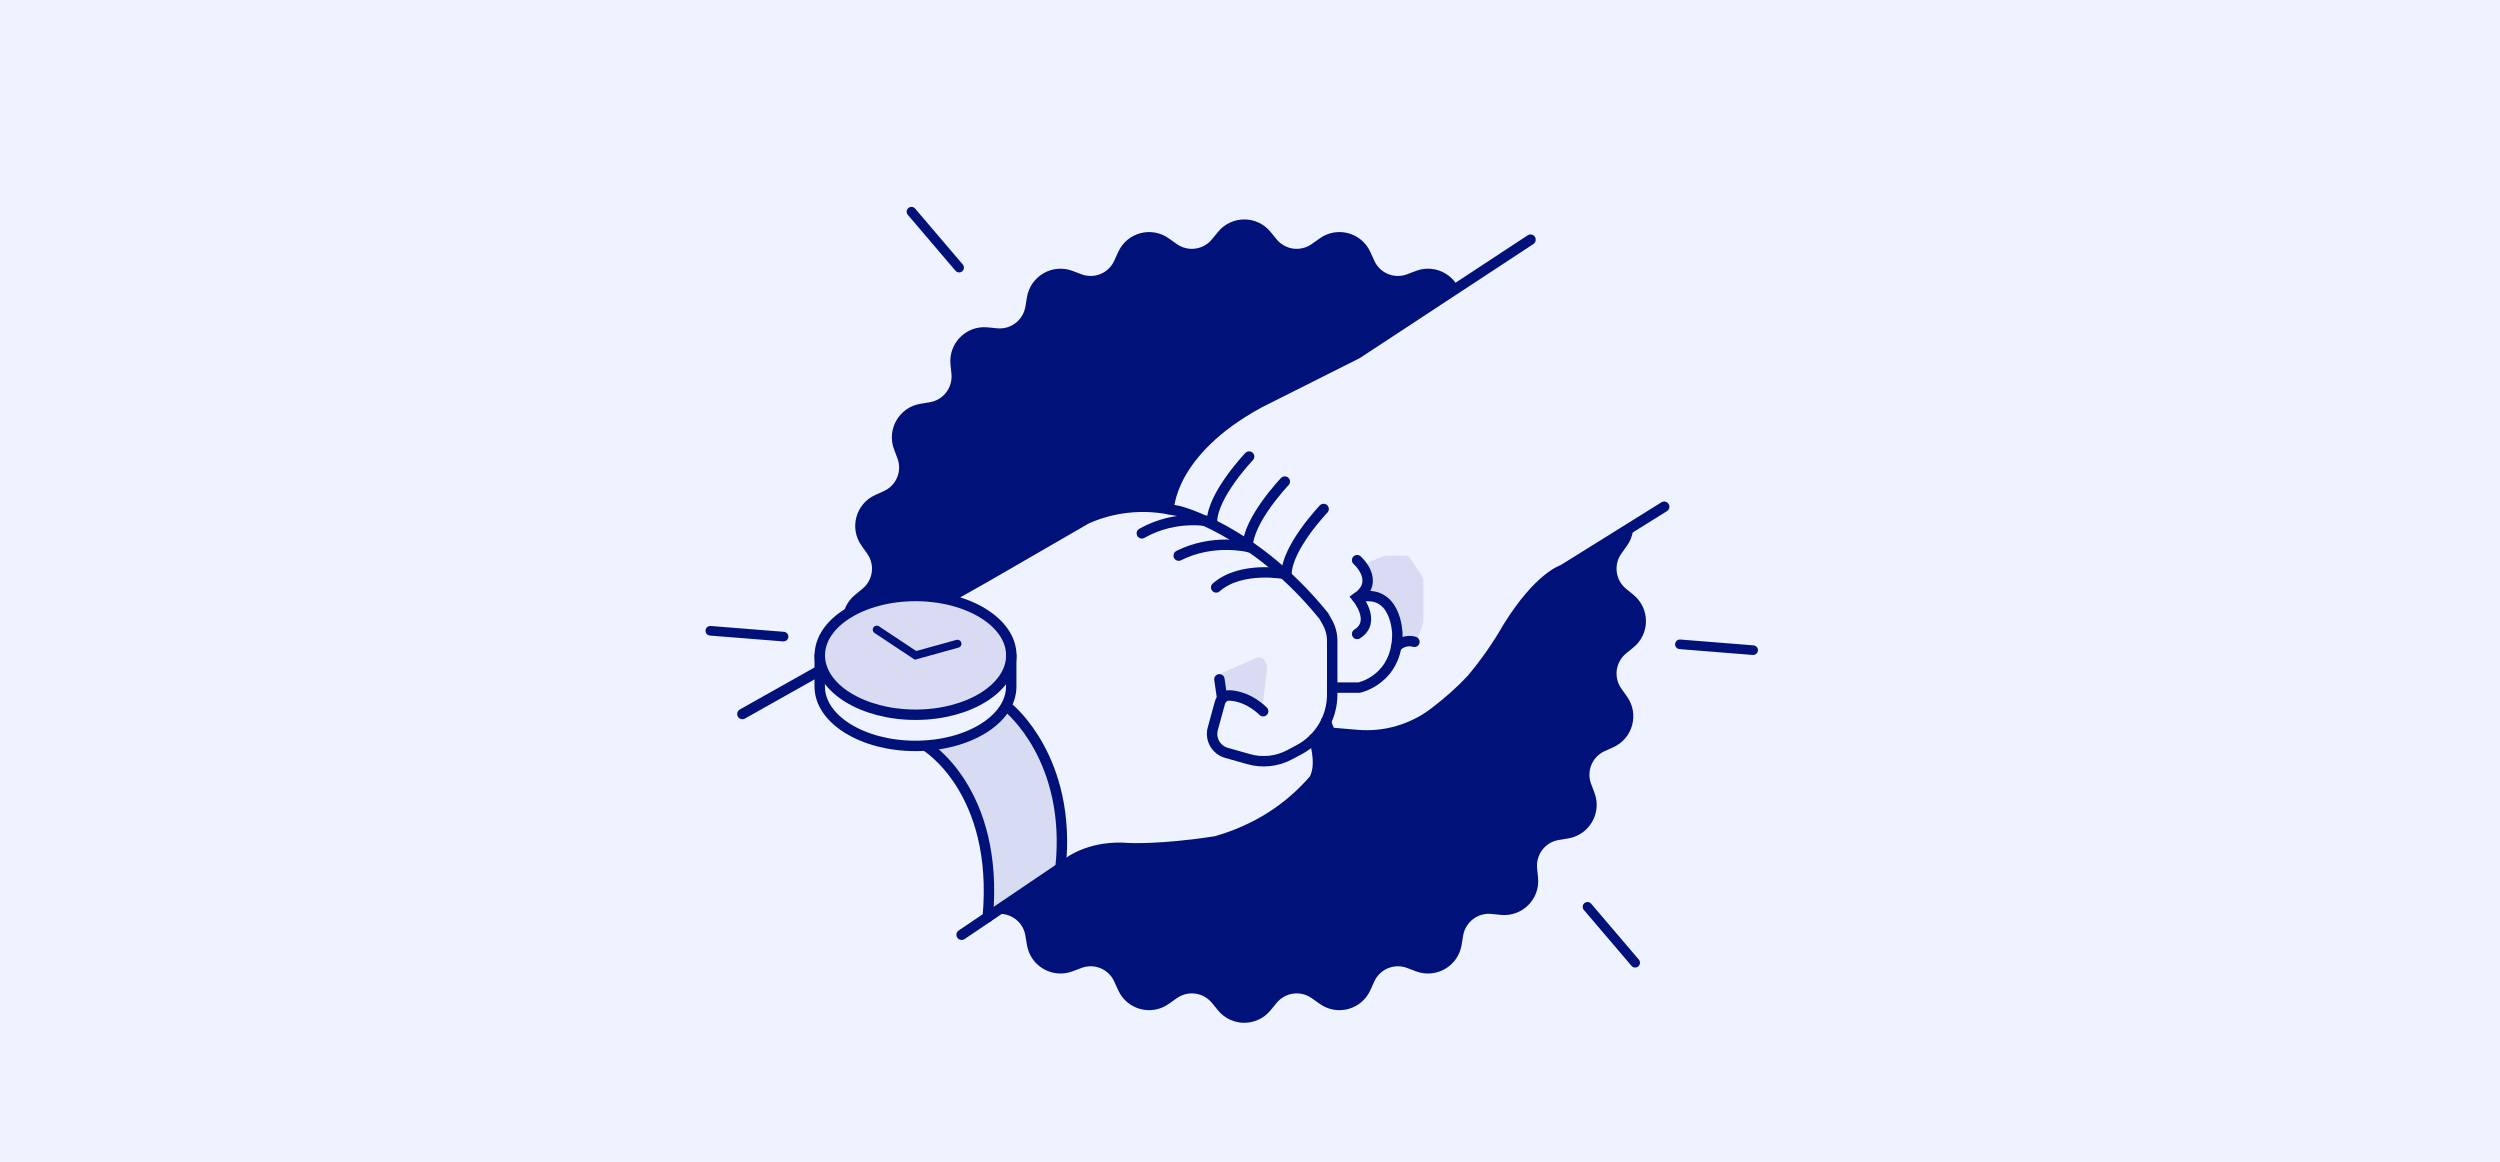 <svg width="312" height="145" viewBox="0 0 312 145" fill="none" xmlns="http://www.w3.org/2000/svg">
<path d="M312 0H0V145H312V0Z" fill="#EFF2FF"/>
<path d="M158.17 29.25L158.94 30.19C160.19 31.71 162.4 32 164 30.86L164.99 30.16C166.9 28.79 169.59 29.51 170.56 31.65L171.06 32.75C171.87 34.54 173.93 35.39 175.77 34.7L176.91 34.27C179.11 33.45 181.52 34.84 181.91 37.16L182.11 38.36C182.43 40.3 184.2 41.65 186.16 41.47L187.37 41.35C189.71 41.12 191.68 43.09 191.45 45.43L191.33 46.64C191.14 48.6 192.5 50.36 194.44 50.69L195.64 50.89C197.96 51.28 199.35 53.69 198.53 55.89L198.1 57.03C197.41 58.87 198.26 60.93 200.05 61.74L201.15 62.24C203.29 63.21 204.01 65.9 202.64 67.81L201.94 68.8C200.8 70.4 201.09 72.61 202.61 73.86L203.55 74.63C205.37 76.13 205.37 78.91 203.55 80.4L202.61 81.17C201.09 82.42 200.8 84.63 201.94 86.23L202.64 87.22C204.01 89.13 203.29 91.82 201.15 92.79L200.05 93.29C198.26 94.1 197.41 96.16 198.1 98L198.53 99.14C199.35 101.34 197.96 103.75 195.64 104.14L194.44 104.34C192.5 104.66 191.15 106.43 191.33 108.39L191.45 109.6C191.68 111.94 189.71 113.91 187.37 113.68L186.16 113.56C184.2 113.37 182.44 114.73 182.11 116.67L181.91 117.87C181.52 120.19 179.11 121.58 176.91 120.76L175.77 120.33C173.93 119.64 171.87 120.49 171.06 122.28L170.56 123.38C169.59 125.52 166.9 126.24 164.99 124.87L164 124.17C162.4 123.03 160.19 123.32 158.94 124.84L158.17 125.78C156.67 127.6 153.89 127.6 152.4 125.78L151.63 124.84C150.38 123.32 148.17 123.03 146.57 124.17L145.58 124.87C143.67 126.24 140.98 125.52 140.01 123.38L139.51 122.28C138.7 120.49 136.64 119.64 134.8 120.33L133.66 120.76C131.46 121.58 129.05 120.19 128.66 117.87L128.46 116.67C128.14 114.73 126.37 113.38 124.41 113.56L123.2 113.68C120.86 113.91 118.89 111.94 119.12 109.6L119.24 108.39C119.43 106.43 118.07 104.67 116.13 104.34L114.93 104.14C112.61 103.75 111.22 101.34 112.04 99.14L112.47 98C113.16 96.16 112.31 94.1 110.52 93.29L109.42 92.79C107.28 91.82 106.56 89.13 107.93 87.22L108.63 86.23C109.77 84.63 109.48 82.42 107.96 81.17L107.02 80.4C105.2 78.9 105.2 76.12 107.02 74.63L107.96 73.86C109.48 72.61 109.77 70.4 108.63 68.8L107.93 67.81C106.56 65.9 107.28 63.21 109.42 62.24L110.52 61.74C112.31 60.93 113.16 58.87 112.47 57.03L112.04 55.89C111.22 53.69 112.61 51.28 114.93 50.89L116.13 50.69C118.07 50.37 119.42 48.6 119.24 46.64L119.12 45.43C118.89 43.09 120.86 41.12 123.2 41.35L124.41 41.47C126.37 41.66 128.13 40.3 128.46 38.36L128.66 37.16C129.05 34.84 131.46 33.45 133.66 34.27L134.8 34.7C136.64 35.39 138.7 34.54 139.51 32.75L140.01 31.65C140.98 29.51 143.67 28.79 145.58 30.16L146.57 30.86C148.17 32 150.38 31.71 151.63 30.19L152.4 29.25C153.9 27.43 156.68 27.43 158.17 29.25Z" fill="#001279" stroke="#001279" stroke-miterlimit="10" stroke-linecap="round"/>
<path d="M179.39 83.38C180.22 81.81 177.81 84.84 178.76 84.07C179.06 83.83 180.11 82.92 178.71 84.05C177.31 85.18 178.71 84.28 179.14 84.05C179.6 83.81 180.04 83.56 180.47 83.25C182.76 81.61 184.98 79.82 187.01 77.87C191.16 73.87 191.33 66.28 187.01 62.31C182.69 58.34 175.89 58.04 171.45 62.31C170.65 63.08 169.81 63.81 168.97 64.53C167.26 66 171.08 63.36 169.1 64.45C168.65 64.7 168.23 64.95 167.77 65.17C164.8 66.61 161.95 69.32 160.4 72.26C157.72 77.35 158.94 84.45 164.35 87.31C169.43 89.99 176.54 88.8 179.4 83.36L179.39 83.38Z" fill="#EFF2FF"/>
<path d="M210.93 46.06C208.81 41.3 207.01 35.57 202.37 32.67C196.78 29.17 190.23 30.45 185.03 33.92C180.64 36.85 176.6 39.24 172.26 42.24C169.96 43.83 168.58 44.16 166.25 45.71C165.99 45.88 163.37 47.07 163.06 47.31C160.62 48.45 158.28 50.28 155.68 51.12C152.67 52.1 150.57 54.07 149.31 56.33C147.13 57.94 146.63 60.7 146.01 63.33C138.52 60.58 123.66 71.63 113.15 77.09C111.09 78.16 109.77 79.81 108.91 81.51C104.74 83.38 100.51 86.09 96.23 86.5C83.83 87.68 81.36 103.72 93.31 108.11C97.35 109.59 101.13 111.71 104.64 114.2C109.33 117.52 112.26 119.1 118.34 117.29C125.55 115.14 130.78 106.35 138.46 105.88C139.31 105.83 141.68 106.1 142.49 105.88C143.44 105.97 144.24 105.79 145.21 105.76C152.61 105.51 161.14 103.05 164.47 96.54C165.08 95.36 164.36 93.92 164.47 92.34C164.85 91.94 164.85 91.2 165.47 91.09C166.35 90.93 168.02 91.87 168.86 91.79C173.28 91.37 177.64 90.44 180.95 87.64C186.2 83.2 188.36 75.16 193.6 72.3C196.02 70.98 197 70.11 198.86 68.49C202.02 67.48 205.25 65.06 208.04 62.84C214.36 57.8 213.85 52.7 210.9 46.07L210.93 46.06Z" fill="#EFF2FF"/>
<g opacity="0.1">
<path d="M131.92 102.75C132.08 101.78 132.09 100.77 131.85 99.72C131.26 97.19 129.69 94.96 128.94 92.46C128.68 91.6 128.17 90.97 127.53 90.55C127.53 90.51 127.53 90.47 127.53 90.43C127.5 90.31 127.44 90.19 127.39 90.08C127.28 89.83 127.1 89.6 126.91 89.41C126.78 89.29 126.64 89.18 126.49 89.08C126.34 88.98 126.17 88.92 126 88.85C125.91 88.84 125.82 88.83 125.73 88.81C125.59 88.81 125.46 88.83 125.34 88.9C125.26 88.92 125.18 88.97 125.12 89.03C125.01 89.1 124.93 89.19 124.86 89.31C124.78 89.45 124.75 89.61 124.73 89.77C124.69 89.8 124.64 89.83 124.6 89.86C124.53 89.92 124.47 89.99 124.41 90.07C123.53 90.27 122.84 90.68 122.13 91.24C121.84 91.45 121.56 91.69 121.31 91.95C120.86 92.43 120.79 92.47 121.09 92.07C120.42 92.18 119.9 92.44 119.5 92.78C119.35 92.78 119.21 92.78 119.08 92.85C119 92.88 118.94 92.93 118.88 92.98C118.83 92.96 118.78 92.94 118.73 92.92C118.48 92.83 118.23 92.77 117.97 92.72C117.48 92.63 116.99 92.82 116.79 93.3C116.61 93.73 116.75 94.33 117.2 94.55C117.28 94.59 117.36 94.61 117.44 94.64C117.47 94.64 117.51 94.66 117.54 94.67C117.71 94.74 117.88 94.81 118.05 94.86C118.03 95.3 118.26 95.75 118.69 95.89C118.92 96.8 119.47 97.67 120.27 98.23C120.46 98.81 120.65 99.38 120.87 99.95C121.01 100.31 121.32 100.62 121.69 100.68C121.82 100.95 121.98 101.22 122.19 101.48C122.28 101.59 122.36 101.71 122.44 101.83C122.84 102.52 122.81 103.41 122.99 104.18C123.09 104.59 123.22 104.97 123.37 105.34C123.3 105.48 123.25 105.63 123.24 105.79C123.2 106.97 123.17 108.15 123.26 109.32C123.31 109.89 123.4 110.41 123.45 110.9C123.5 111.38 123.51 111.82 123.37 112.13C123.18 112.54 123.19 113.01 123.53 113.34C123.83 113.64 124.37 113.74 124.74 113.5C126.2 112.55 127.68 111.56 128.88 110.27C128.89 110.27 128.91 110.27 128.92 110.27C129.58 110.06 130.2 109.7 130.66 109.18C130.8 109.03 130.92 108.86 131.04 108.69C131.04 108.68 131.1 108.6 131.13 108.57C131.14 108.55 131.16 108.54 131.17 108.52C131.13 108.54 131.07 108.57 131.07 108.57C131.09 108.55 131.13 108.53 131.18 108.51C131.2 108.49 131.21 108.48 131.22 108.48C131.22 108.48 131.22 108.5 131.2 108.51C131.29 108.48 131.4 108.45 131.45 108.42C131.66 108.31 131.85 108.12 131.96 107.91C132.15 107.56 132.16 107.17 132.17 106.78L132.19 105.69C132.2 104.95 132.21 104.2 132.22 103.46C132.22 103.2 132.11 102.94 131.92 102.75Z" fill="#001279"/>
</g>
<path d="M113.75 26.42L119.7 33.4" stroke="#001279" stroke-width="1.2" stroke-miterlimit="10" stroke-linecap="round"/>
<path d="M198.12 113.17L204.07 120.15" stroke="#001279" stroke-width="1.2" stroke-miterlimit="10" stroke-linecap="round"/>
<path d="M88.65 78.72L97.79 79.45" stroke="#001279" stroke-width="1.2" stroke-miterlimit="10" stroke-linecap="round"/>
<path d="M209.65 80.41L218.79 81.14" stroke="#001279" stroke-width="1.2" stroke-miterlimit="10" stroke-linecap="round"/>
<path d="M125.87 88.351C125.87 88.351 133.81 94.701 132.35 108.331" stroke="#001279" stroke-width="1.3" stroke-miterlimit="10" stroke-linecap="round"/>
<path d="M165.19 63.52C165.19 63.52 160.6 68.32 160.55 71.66C160.55 71.66 154.94 70.531 151.78 73.311" stroke="#001279" stroke-width="1.3" stroke-miterlimit="10" stroke-linecap="round"/>
<path d="M160.341 60.101C160.341 60.101 155.751 64.901 155.701 68.241C155.701 68.241 151.361 67.191 147.101 69.341" stroke="#001279" stroke-width="1.3" stroke-miterlimit="10" stroke-linecap="round"/>
<path d="M155.89 56.98C155.89 56.98 151.3 61.781 151.25 65.121C151.25 65.121 146.89 64.07 142.5 66.561" stroke="#001279" stroke-width="1.3" stroke-miterlimit="10" stroke-linecap="round"/>
<path d="M157.64 88.76C156.04 87.22 154.45 86.85 153.47 86.79C152.9 86.76 152.4 87.14 152.25 87.69L151.36 90.93C151 92.24 151.76 93.59 153.07 93.96L155.83 94.74C157.54 95.23 159.38 95.03 160.95 94.19L162.12 93.57C164.67 92.21 166.26 89.57 166.26 86.68V79.97C166.26 79.15 166.05 78.35 165.64 77.64L165.2 76.86C156.42 66.04 147.11 63.78 147.11 63.78L145.87 63.55C142.45 62.9 138.92 63.29 135.73 64.68C135.65 64.72 135.57 64.76 135.49 64.8L122.79 72.14L92.65 89.11" stroke="#001279" stroke-width="1.3" stroke-miterlimit="10" stroke-linecap="round"/>
<path d="M152.181 84.78L152.481 86.84" stroke="#001279" stroke-width="1.3" stroke-miterlimit="10" stroke-linecap="round"/>
<path d="M120.011 116.66L133.661 107.43C133.661 107.43 136.361 105.48 140.791 105.85C140.791 105.85 144.791 106.09 151.781 104.99C156.761 103.56 160.811 100.96 164.001 97.29C164.581 96.23 164.711 94.66 164.001 92.16" stroke="#001279" stroke-width="1.3" stroke-miterlimit="10" stroke-linecap="round"/>
<path d="M169.37 69.91C169.37 69.91 172.33 72.52 169.37 74.59C169.37 74.59 171.85 77.59 169.37 79.12" stroke="#001279" stroke-width="1.3" stroke-miterlimit="10" stroke-linecap="round"/>
<path d="M166.25 85.81H169.64C169.64 85.81 174.39 84.81 174.39 79.12C174.39 79.12 174.31 73.24 169.37 74.59" stroke="#001279" stroke-width="1.3" stroke-miterlimit="10" stroke-linecap="round"/>
<path d="M176.52 80.1C176.52 80.1 175.27 79.66 174.24 80.74" stroke="#001279" stroke-width="1.3" stroke-miterlimit="10" stroke-linecap="round"/>
<path d="M145.87 63.54C145.87 63.54 145.89 56.39 157.17 50.26L169.37 44.13L191.01 29.91" stroke="#001279" stroke-width="1.3" stroke-miterlimit="10" stroke-linecap="round"/>
<path d="M165.49 90.04C165.73 90.93 165.98 91.43 166.25 91.46L169.4 91.73C172.84 92.02 176.28 91.02 179.02 88.92C180.77 87.58 182.33 86.2 183.65 84.78C185.34 82.76 186.87 80.6 188.19 78.28C192.11 71.96 195.06 71.11 195.06 71.11L207.69 63.24" stroke="#001279" stroke-width="1.3" stroke-miterlimit="10" stroke-linecap="round"/>
<path d="M115.561 93.101C115.561 93.101 124.711 98.641 123.271 114.461" stroke="#001279" stroke-width="1.3" stroke-miterlimit="10" stroke-linecap="round"/>
<path d="M114.261 89.2C120.86 89.2 126.211 85.882 126.211 81.79C126.211 77.698 120.86 74.38 114.261 74.38C107.661 74.38 102.311 77.698 102.311 81.79C102.311 85.882 107.661 89.2 114.261 89.2Z" fill="#EFF2FF" stroke="#001279" stroke-width="1.3" stroke-miterlimit="10" stroke-linecap="round"/>
<path opacity="0.1" d="M114.261 89.2C120.86 89.2 126.211 85.882 126.211 81.79C126.211 77.698 120.86 74.38 114.261 74.38C107.661 74.38 102.311 77.698 102.311 81.79C102.311 85.882 107.661 89.2 114.261 89.2Z" fill="#001279"/>
<path d="M102.301 81.79V85.68C102.301 89.77 107.651 93.09 114.251 93.09C120.851 93.09 126.201 89.77 126.201 85.68V81.79" stroke="#001279" stroke-width="1.3" stroke-miterlimit="10" stroke-linecap="round"/>
<path d="M109.42 78.58L114.26 81.79L119.49 80.34" stroke="#001279" stroke-miterlimit="10" stroke-linecap="round"/>
<path opacity="0.1" d="M157.66 87.32L158.15 83.38C158.17 83.22 158.15 83.06 158.07 82.91L157.86 82.49C157.66 82.1 157.2 81.93 156.8 82.1L152.56 83.96C152.15 84.14 151.96 84.62 152.13 85.03L152.66 86.31C152.76 86.55 152.96 86.72 153.21 86.79L155.4 87.37C155.47 87.39 155.53 87.42 155.6 87.45L156.45 87.93C156.96 88.22 157.6 87.9 157.67 87.32H157.66Z" fill="#001279"/>
<path opacity="0.1" d="M171.1 70.03L172.72 69.4C172.82 69.36 172.92 69.34 173.02 69.34H175.34C175.62 69.34 175.88 69.48 176.03 69.71L177.5 71.96C177.59 72.09 177.63 72.25 177.63 72.41V77.49C177.63 77.58 177.62 77.67 177.59 77.75L176.94 79.69C176.83 80.03 176.51 80.25 176.16 80.25H175.38C174.99 80.25 174.65 79.97 174.57 79.59L173.98 76.63C173.95 76.46 173.85 76.3 173.72 76.18L172.4 75C172.25 74.86 172.05 74.79 171.85 74.79H171.11C170.63 74.79 170.25 74.38 170.29 73.9L170.56 70.72C170.59 70.41 170.79 70.14 171.08 70.02L171.1 70.03Z" fill="#001279"/>
</svg>
